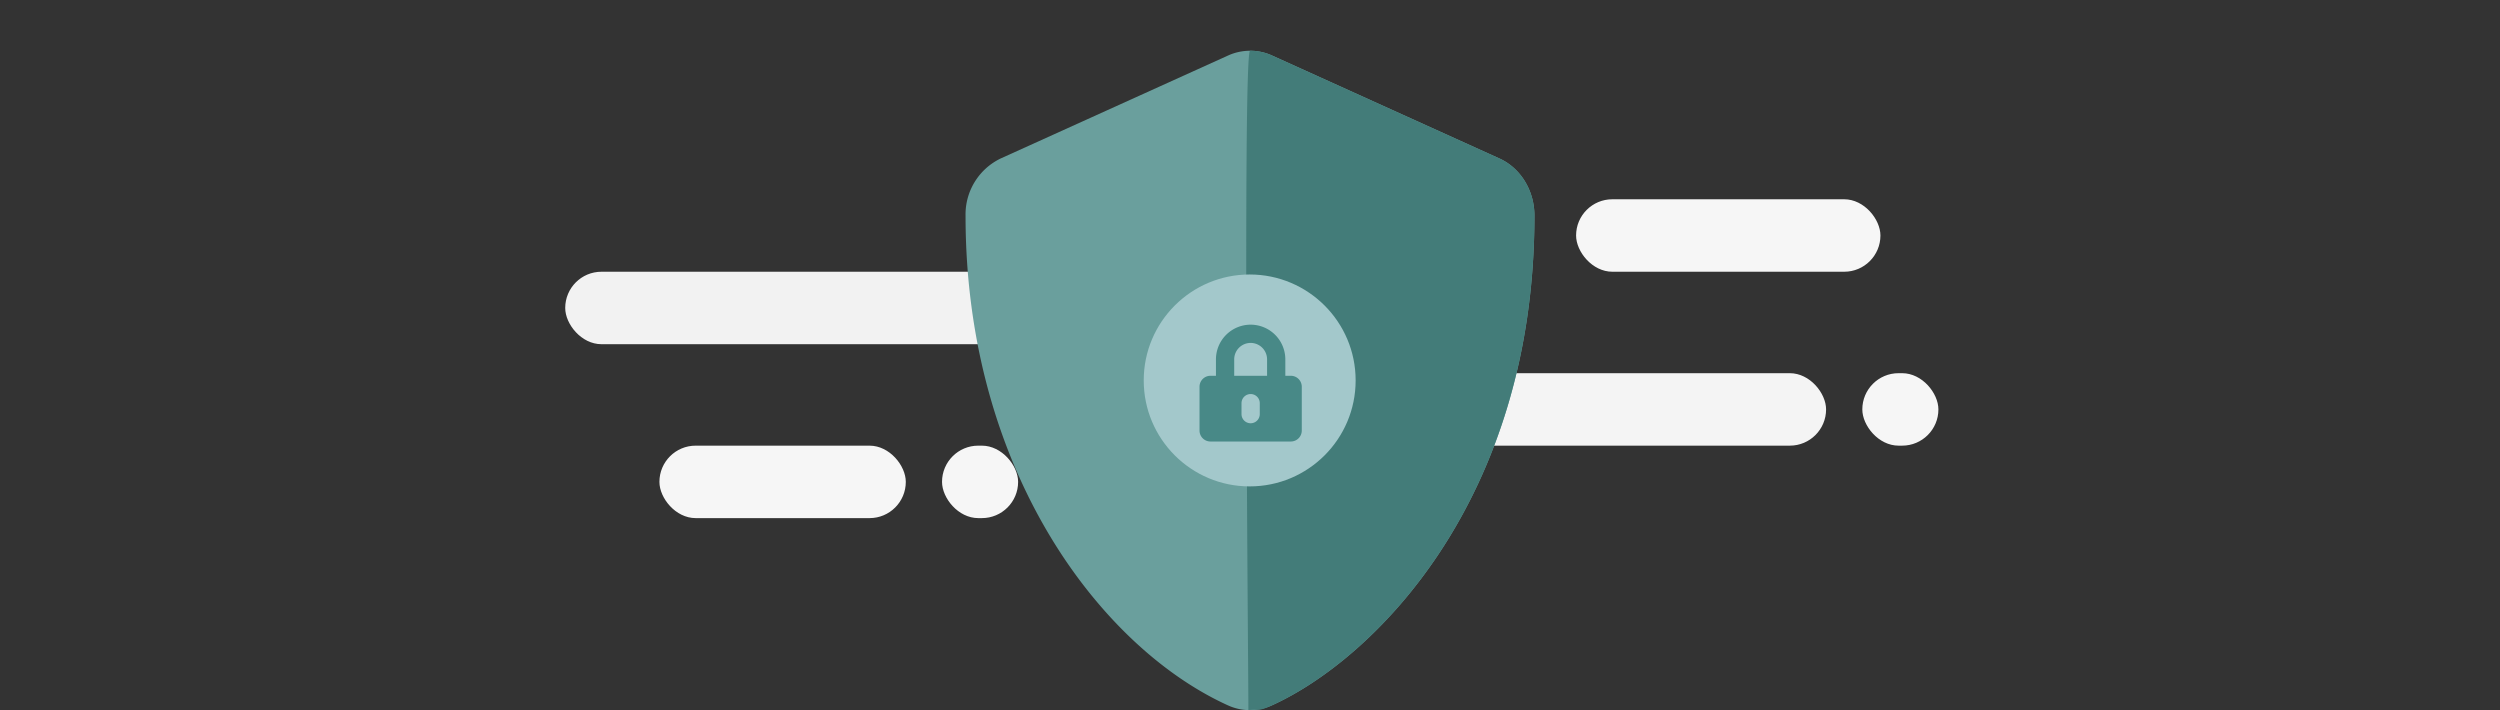 <svg xmlns="http://www.w3.org/2000/svg" width="690" height="196" viewBox="0 0 690 196">
  <rect x="0" y="0" width="690" height="196" fill="#333333" stroke="none"/>
  <g id="Gruppe_3052" data-name="Gruppe 3052" transform="translate(0 -0.5)">
    <rect id="Rechteck_3221" data-name="Rechteck 3221" width="690" height="196" transform="translate(0 0.5)" fill="#fff" opacity="0"/>
    <rect id="Rechteck_3545" data-name="Rechteck 3545" width="160" height="20" rx="10" transform="translate(156 75.5)" fill="#f2f2f2"/>
    <rect id="Rechteck_3546" data-name="Rechteck 3546" width="68" height="20" rx="10" transform="translate(182 123.5)" fill="#f6f6f6"/>
    <rect id="Rechteck_3549" data-name="Rechteck 3549" width="21" height="20" rx="10" transform="translate(260 123.5)" fill="#f6f6f6"/>
    <rect id="Rechteck_3550" data-name="Rechteck 3550" width="21" height="20" rx="10" transform="translate(514 103.5)" fill="#f6f6f6"/>
    <rect id="Rechteck_3548" data-name="Rechteck 3548" width="160" height="20" rx="10" transform="translate(344 103.5)" fill="#f4f4f4"/>
    <rect id="Rechteck_3547" data-name="Rechteck 3547" width="84" height="20" rx="10" transform="translate(435 55.5)" fill="#f6f6f6"/>
    <g id="Gruppe_6913" data-name="Gruppe 6913" transform="translate(266.492 14.506)">
      <path id="Pfad_15256" data-name="Pfad 15256" d="M152.805-122.495,90-150.935a14.607,14.607,0,0,0-6.025-1.3,14.705,14.705,0,0,0-6.046,1.3L15.12-122.495a17.121,17.121,0,0,0-9.683,15.749c0,70.568,37.455,119.344,72.457,135.2a14.593,14.593,0,0,0,12.071,0c28.034-12.692,72.49-56.526,72.49-135.2C162.455-113.643,158.628-119.864,152.805-122.495Z" transform="translate(-5.438 152.234)" fill="#6a9f9d"/>
      <path id="Pfad_15257" data-name="Pfad 15257" d="M155.819-122.495,93.011-150.935a14.607,14.607,0,0,0-6.025-1.3c-2.134,0-.374,181.8-.474,181.986,3.429-.339,2.606.444,6.467-1.3,28.034-12.692,72.49-56.526,72.49-135.2C165.469-113.643,161.641-119.864,155.819-122.495Z" transform="translate(-8.452 152.234)" fill="#437c79"/>
    </g>
    <g id="Gruppe_6912" data-name="Gruppe 6912" transform="translate(315.668 76.259)">
      <circle id="Ellipse_596" data-name="Ellipse 596" cx="29.244" cy="29.244" r="29.244" transform="translate(0)" fill="#a3c8cb"/>
      <path id="Pfad_15276" data-name="Pfad 15276" d="M25.2-21.766H23.683V-26.3a9.586,9.586,0,0,0-9.574-9.574A9.586,9.586,0,0,0,4.535-26.3v4.535H3.023A3.024,3.024,0,0,0,0-18.742V-6.649A3.024,3.024,0,0,0,3.023-3.625H25.2a3.024,3.024,0,0,0,3.023-3.023V-18.742A3.024,3.024,0,0,0,25.2-21.766ZM16.629-11.184a2.519,2.519,0,0,1-2.52,2.52,2.519,2.519,0,0,1-2.52-2.52v-3.023a2.519,2.519,0,0,1,2.52-2.519,2.519,2.519,0,0,1,2.52,2.519Zm2.016-10.582H9.574V-26.3a4.54,4.54,0,0,1,4.535-4.535A4.54,4.54,0,0,1,18.644-26.3Z" transform="translate(15.4 49.723)" fill="#488987"/>
    </g>
  </g>
</svg>
